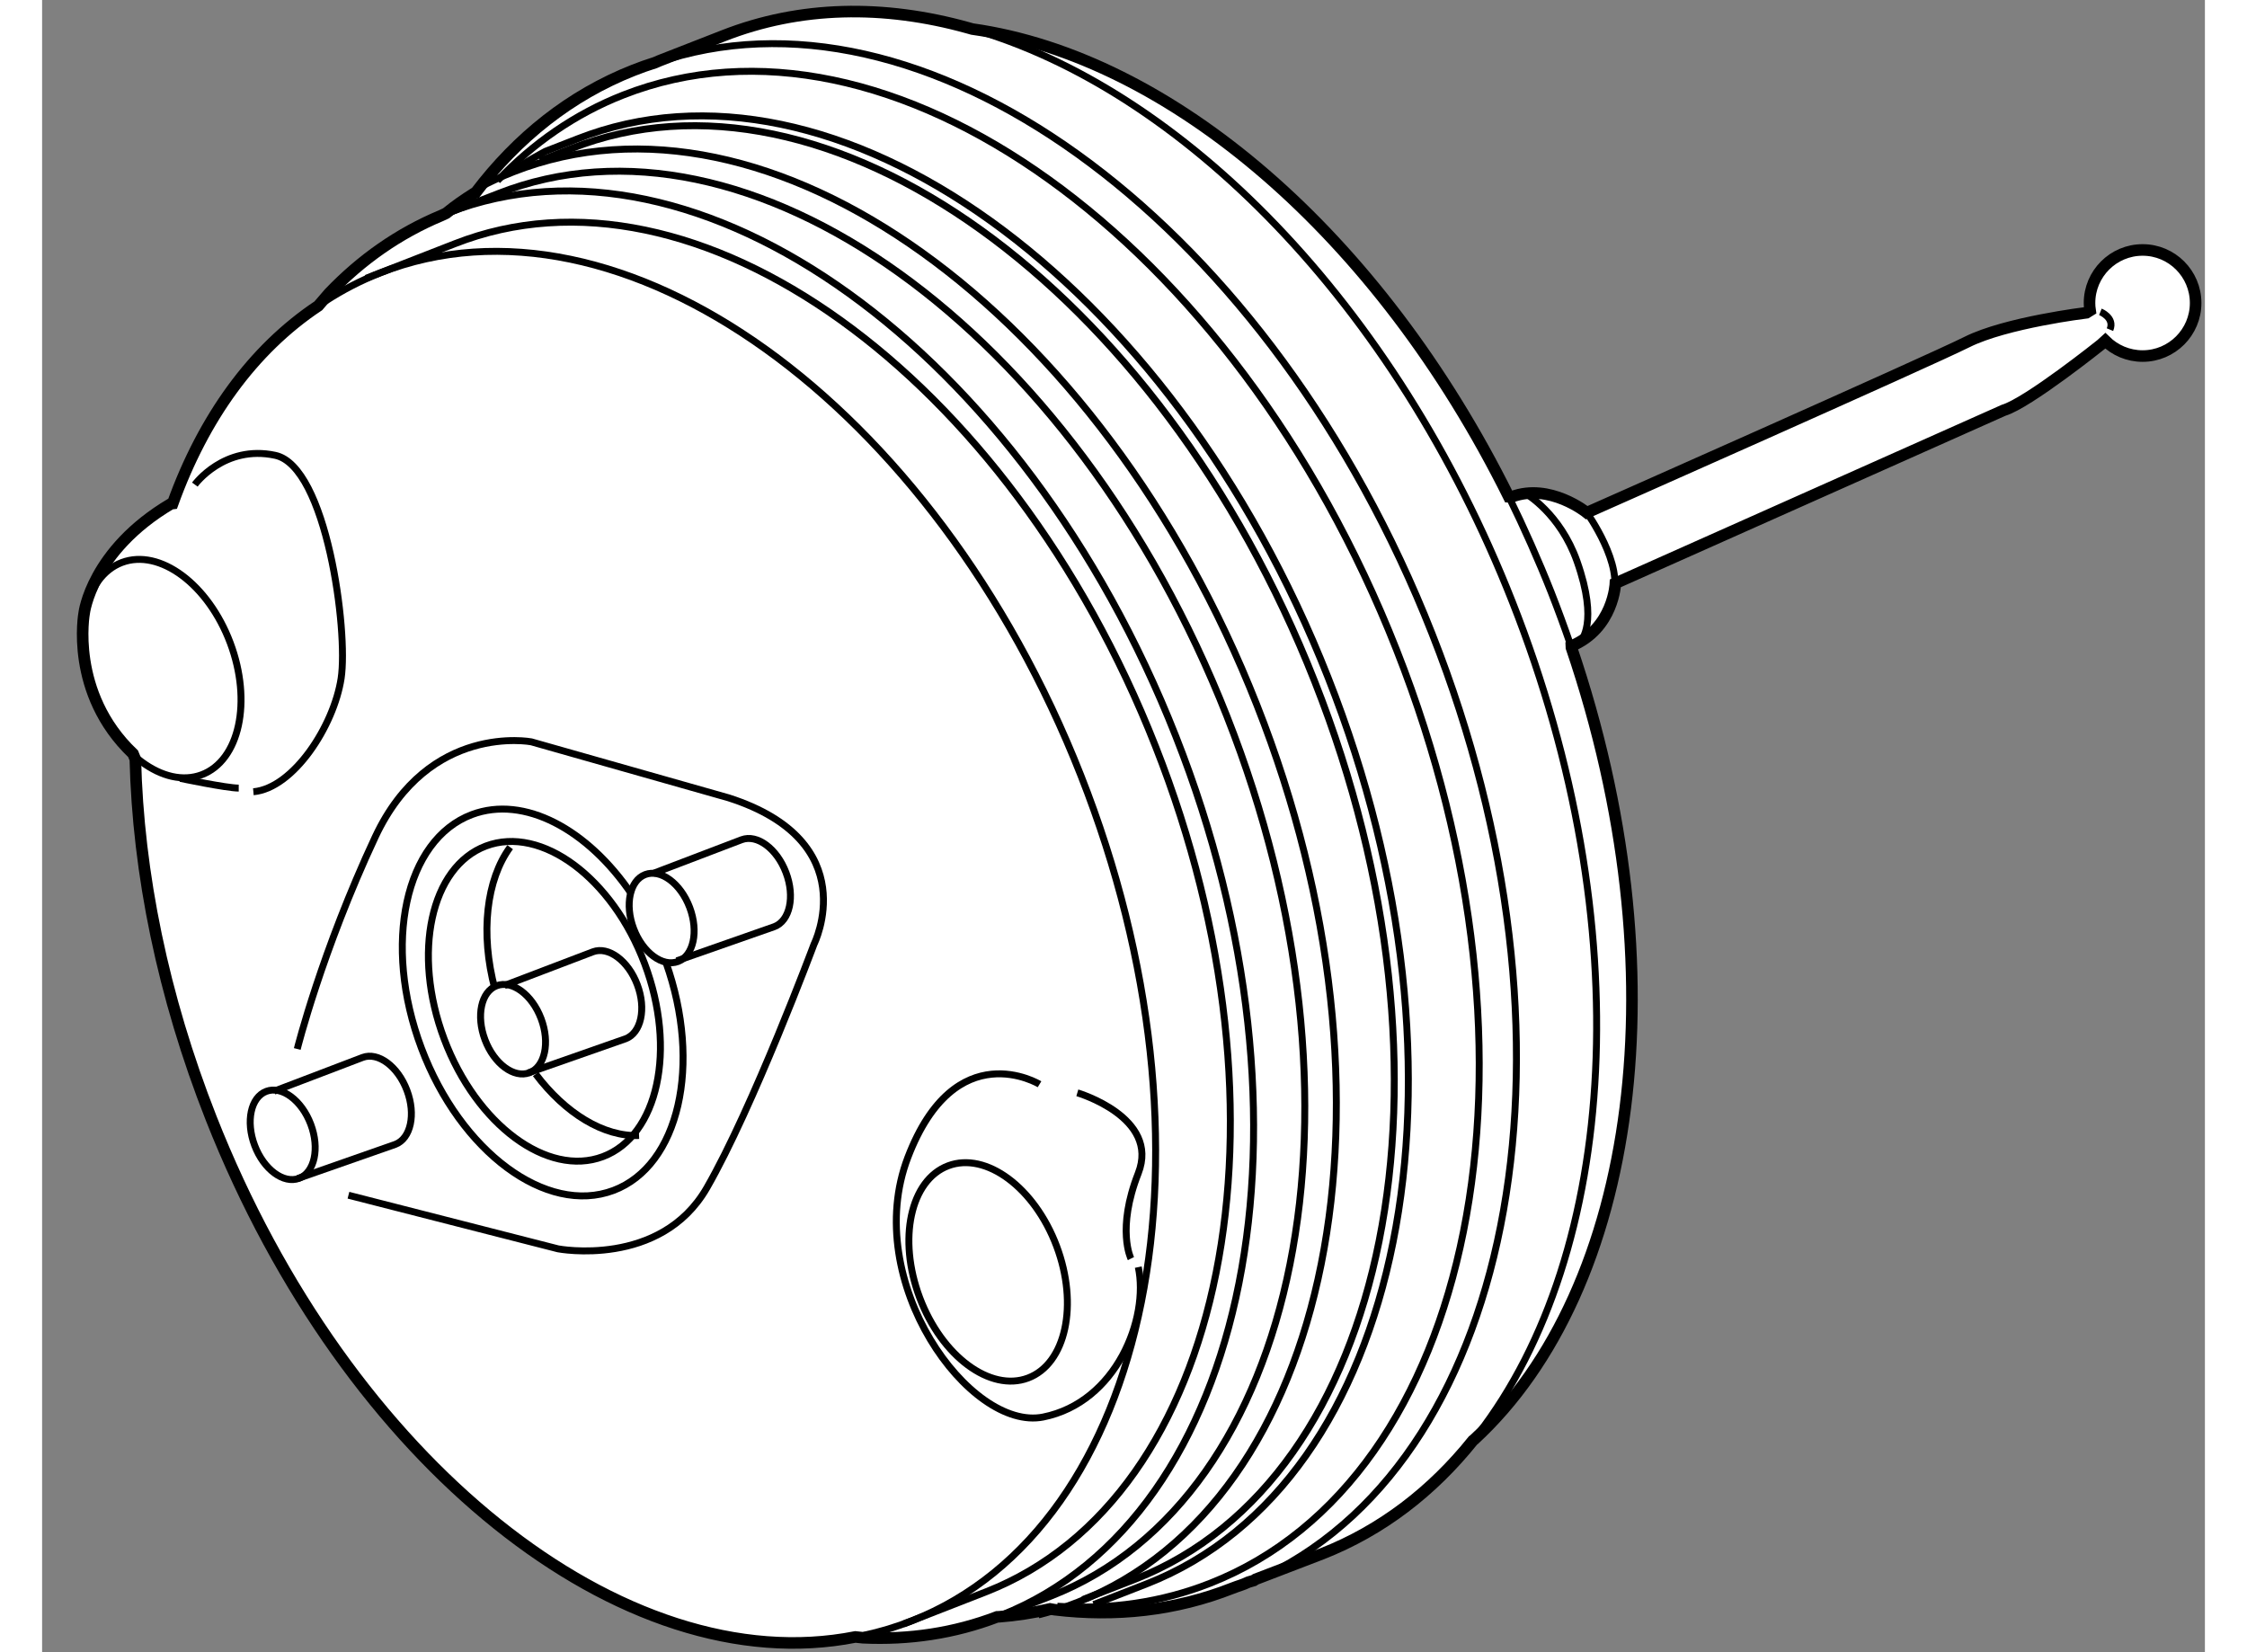 <?xml version="1.0" encoding="utf-8"?>
<!-- Generator: Adobe Illustrator 15.1.0, SVG Export Plug-In . SVG Version: 6.00 Build 0)  -->
<!DOCTYPE svg PUBLIC "-//W3C//DTD SVG 1.1//EN" "http://www.w3.org/Graphics/SVG/1.1/DTD/svg11.dtd">
<svg version="1.1" xmlns="http://www.w3.org/2000/svg" xmlns:xlink="http://www.w3.org/1999/xlink" x="0px" y="0px" width="244.8px"
	 height="180px" viewBox="115.513 30.78 93.527 71.447" enable-background="new 0 0 244.8 180" xml:space="preserve">
	
<rect x="115.513" y="30.78" width="93.527" height="71.447" fill="#808080" stroke="none"/>
	
<g><path fill="#FFFFFF" stroke="#000000" stroke-width="0.5" d="M119.545,63.614c0.119,4.896,1.186,10.214,3.277,15.518
			c5.885,14.926,17.841,24.412,27.86,22.435l0.328,0.034c1.994,0.095,3.946-0.194,5.804-0.904l0.067-0.001
			c0.75-0.057,1.491-0.172,2.222-0.342l0.19,0.034c2.646,0.319,5.245,0.037,7.688-0.927c0.294-0.116,0.418-0.133,0.703-0.267
			l0.227-0.067l0.081-0.054l2.877-1.104c2.57-1.012,4.753-2.694,6.519-4.896l0.047-0.036c7.078-6.527,8.955-20.288,4.212-34.251
			l-0.003-0.068c1.829-0.76,1.905-2.714,1.905-2.714l16.787-7.482c1.056-0.316,4.218-2.846,4.218-2.846l0.178-0.162
			c0.416,0.41,0.986,0.663,1.615,0.663c1.265,0,2.293-1.028,2.293-2.294s-1.028-2.294-2.293-2.294c-1.267,0-2.296,1.028-2.296,2.294
			c0,0.11,0.009,0.219,0.025,0.325l-0.155,0.096c0,0-3.479,0.421-5.166,1.265c-1.685,0.844-16.443,7.38-16.443,7.38
			s-1.6-1.301-3.244-0.685l-0.13-0.004c-5.638-11.359-14.656-19.019-23.2-20.224l-0.188-0.053c-3.637-1.012-7.25-0.961-10.577,0.345
			l-2.773,1.083l-0.178,0.077c-0.316,0.099-0.627,0.21-0.937,0.332c-2.723,1.074-5.014,2.901-6.833,5.302l-0.04,0.008
			c-0.463,0.296-0.8,0.525-1.227,0.873l-0.216,0.101c-1.835,0.766-3.454,1.905-4.84,3.354l-0.47,0.546
			c-2.85,1.897-4.972,4.872-6.298,8.551l-0.072,0.009c-3.438,2.036-3.755,4.724-3.755,4.724s-0.652,3.459,2.114,6.088
			L119.545,63.614z"></path><ellipse transform="matrix(0.936 -0.352 0.352 0.936 -20.173 60.599)" fill="none" stroke="#000000" stroke-width="0.3" cx="156.43" cy="85.732" rx="3.163" ry="4.903"></ellipse><ellipse transform="matrix(0.936 -0.352 0.352 0.936 -13.274 46.353)" fill="none" stroke="#000000" stroke-width="0.3" cx="120.694" cy="59.641" rx="3.162" ry="4.903"></ellipse><ellipse transform="matrix(0.936 -0.353 0.353 0.936 -15.711 54.754)" fill="none" stroke="#000000" stroke-width="0.3" cx="142.252" cy="70.448" rx="1.295" ry="2.009"></ellipse><path fill="none" stroke="#000000" stroke-width="0.3" d="M141.937,68.551l3.827-1.459c0.669-0.25,1.527,0.386,1.918,1.423
			c0.394,1.038,0.166,2.084-0.505,2.337l-4.216,1.477"></path><ellipse transform="matrix(0.936 -0.353 0.353 0.936 -17.83 52.755)" fill="none" stroke="#000000" stroke-width="0.3" cx="135.822" cy="75.296" rx="1.296" ry="2.009"></ellipse><path fill="none" stroke="#000000" stroke-width="0.3" d="M135.506,73.397l3.827-1.458c0.669-0.25,1.529,0.386,1.918,1.423
			c0.394,1.038,0.166,2.084-0.505,2.337l-4.216,1.477"></path><ellipse transform="matrix(0.936 -0.353 0.353 0.936 -20.081 49.529)" fill="none" stroke="#000000" stroke-width="0.3" cx="125.861" cy="79.865" rx="1.296" ry="2.009"></ellipse><path fill="none" stroke="#000000" stroke-width="0.3" d="M125.544,77.967l3.828-1.459c0.669-0.251,1.527,0.385,1.918,1.423
			c0.393,1.038,0.166,2.084-0.506,2.337l-4.217,1.476"></path><path fill="none" stroke="#000000" stroke-width="0.3" d="M141.568,72.449c1.396,3.708,0.588,7.448-1.804,8.347
			c-2.395,0.9-5.468-1.377-6.864-5.086c-1.395-3.708-0.584-7.448,1.808-8.346C137.101,66.465,140.173,68.74,141.568,72.449z"></path><path fill="none" stroke="#000000" stroke-width="0.3" d="M135.095,73.554c-0.646-2.42-0.368-4.737,0.658-6.139"></path><path fill="none" stroke="#000000" stroke-width="0.3" d="M141.327,79.883c-1.527,0.061-3.189-0.954-4.47-2.657"></path><path fill="none" stroke="#000000" stroke-width="0.3" d="M158.645,77.667c0,0-3.636-2.214-5.693,3.163
			c-2.056,5.376,2.688,11.859,5.851,11.227c3.163-0.633,4.587-4.27,4.113-6.483"></path><path fill="none" stroke="#000000" stroke-width="0.3" d="M122.118,51.735c0,0,1.266-1.739,3.478-1.265
			c2.215,0.474,3.163,7.59,2.848,9.646c-0.316,2.056-2.057,4.744-3.795,4.902"></path><path fill="none" stroke="#000000" stroke-width="0.3" d="M142.493,72.406c1.563,4.404,0.568,8.783-2.272,9.852
			c-2.897,1.089-6.615-1.667-8.305-6.155c-1.688-4.486-0.709-9.012,2.184-10.099c2.255-0.846,5.004,0.633,6.909,3.445"></path><path fill="none" stroke="#000000" stroke-width="0.3" d="M128.761,82.465l9.065,2.319c0,0,4.427,0.843,6.431-2.635
			c2.003-3.479,4.638-10.542,4.638-10.542s2.215-4.427-3.69-6.325l-8.537-2.423c0,0-4.43-0.842-6.747,4.111
			c-2.32,4.954-3.374,9.171-3.374,9.171"></path><path fill="none" stroke="#000000" stroke-width="0.3" d="M121.486,64.439c0,0,2.004,0.421,2.53,0.421"></path><path fill="none" stroke="#000000" stroke-width="0.3" d="M204.521,44.264c0,0,0.631,0.256,0.413,0.771"></path><path fill="none" stroke="#000000" stroke-width="0.3" d="M182.313,52.949c0,0,1.652,2.304,1.098,3.647"></path><path fill="none" stroke="#000000" stroke-width="0.3" d="M179.675,52.13c0,0,1.482,0.849,2.215,2.926
			c0.948,2.688,0.157,3.439,0.157,3.439"></path><path fill="none" stroke="#000000" stroke-width="0.3" d="M160.28,78.037c0,0,3.582,1.054,2.635,3.479
			c-0.95,2.425-0.317,3.69-0.317,3.69"></path><path fill="none" stroke="#000000" stroke-width="0.3" d="M129.526,42.815l3.839-1.497c10.391-4.082,23.957,5.641,30.293,21.73
			c6.352,16.094,3.07,32.474-7.3,36.557l-3.592,1.401"></path><path fill="none" stroke="#000000" stroke-width="0.3" d="M133.179,39.952l2.051-0.799c10.813-4.25,24.925,5.867,31.52,22.605
			c6.604,16.747,3.191,33.79-7.597,38.035l-2.309,0.901"></path><path fill="none" stroke="#000000" stroke-width="0.3" d="M137.044,37.733l1.357-0.529c11.03-4.333,25.423,5.985,32.15,23.061
			c6.738,17.078,3.257,34.463-7.747,38.795l-2.289,0.892"></path><path fill="none" stroke="#000000" stroke-width="0.3" d="M160.987,100.164l2.312-0.901c11.116-4.374,14.631-21.934,7.825-39.182
			c-6.794-17.248-21.331-27.668-32.472-23.292l-1.372,0.535c0,0-0.912,0.476-1.327,0.813"></path><path fill="none" stroke="#000000" stroke-width="0.3" d="M135.205,38.594c1.54-1.625,3.359-2.887,5.433-3.703
			c11.474-4.509,26.45,6.228,33.447,23.992c7.01,17.77,3.389,35.856-8.06,40.361c-2.108,0.831-4.337,1.144-6.612,0.995"></path><path fill="none" stroke="#000000" stroke-width="0.3" d="M155.664,32.016c9.117,2.595,18.34,11.869,23.427,24.786
			c5.517,13.98,4.578,28.154-1.498,36.012"></path><path fill="none" stroke="#000000" stroke-width="0.3" d="M178.963,52.308c0.618,1.258,1.273,2.729,1.804,4.073
			c0.294,0.749,0.57,1.498,0.827,2.245"></path><path fill="none" stroke="#000000" stroke-width="0.3" d="M142.619,33.329c11.543-3.517,26.091,7.309,33.004,24.86
			c6.92,17.541,3.684,35.385-7.118,40.682"></path><path fill="none" stroke="#000000" stroke-width="0.3" d="M134.445,38.878c0.468-0.25,0.95-0.472,1.451-0.667
			c11.03-4.333,25.424,5.983,32.15,23.06c6.738,17.079,3.255,34.465-7.749,38.794c-0.559,0.222-1.127,0.403-1.702,0.548"></path><path fill="none" stroke="#000000" stroke-width="0.3" d="M133.08,39.98c10.806-4.183,24.875,5.926,31.456,22.633
			c6.593,16.714,3.203,33.729-7.537,38.011"></path><path fill="none" stroke="#000000" stroke-width="0.3" d="M127.755,43.807c0.745-0.485,1.539-0.896,2.378-1.227
			c10.393-4.083,23.959,5.639,30.298,21.729c6.348,16.096,3.065,32.475-7.302,36.557c-0.681,0.27-1.377,0.479-2.082,0.629"></path></g>


</svg>